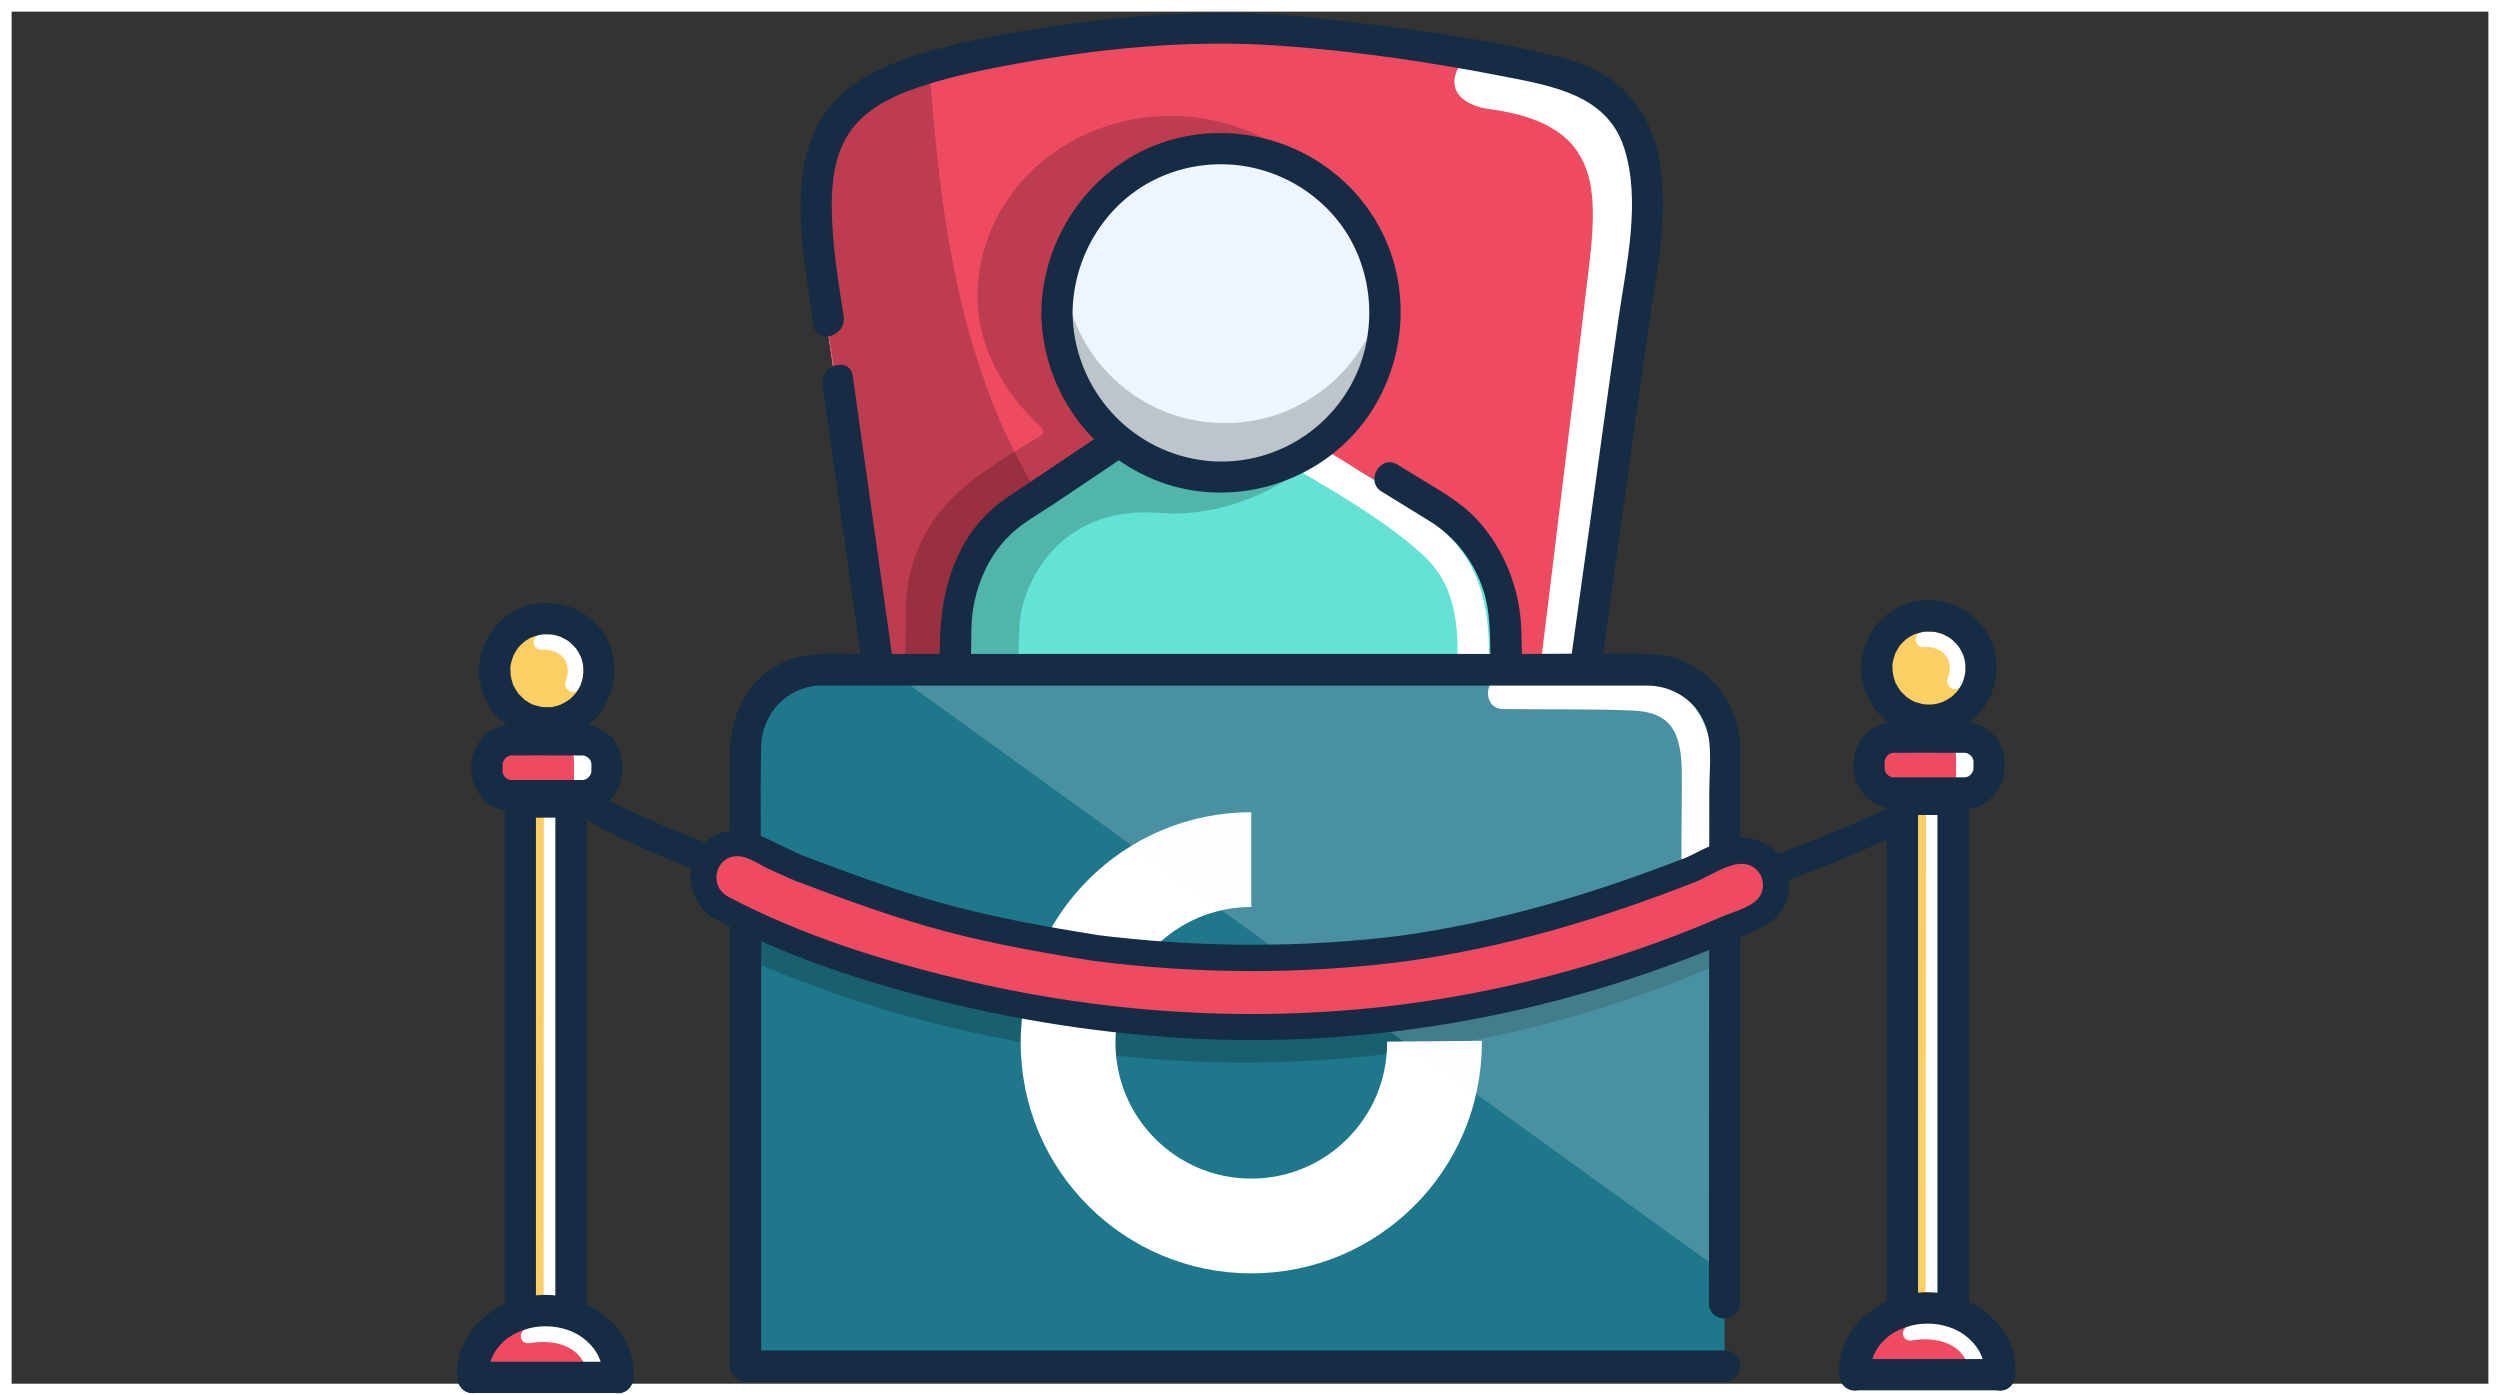 <svg width="215" height="120" viewBox="0 0 215 120" fill="none" xmlns="http://www.w3.org/2000/svg">
<rect x="0" y="0" width="215" height="120" fill="#333333" stroke="none"/>
<g clip-path="url(#clip0_4604_368965)">
<path d="M214 1V119H1V1H214ZM215 0H0V120H215V0Z" fill="white"/>
<path d="M140.85 23.74L133.84 64.67H131.04L87.6 64.89L76.65 64.94L70.48 23.74C69.84 16.27 71.53 10.55 75.31 7.31C77.97 5.03 81.68 3.98 86.34 4.41C86.34 4.41 105.77 1.66 125.67 4.71C127.82 5.04 129.67 5.43 131.28 5.87C143.55 9.22 140.85 15.66 140.85 23.74Z" fill="white"/>
<path d="M136.27 26.15C135.09 35.98 131.58 64.64 131.58 64.64L87.59 64.89L76.64 64.94L70.47 23.74C69.83 16.27 71.52 10.55 75.3 7.31C77.5 6.39 101.2 3.06 104.26 3.34C104.26 3.34 118.97 3.03 126.71 4.16C123.28 7.59 126.01 9.11 128.01 9.37C138.8 10.78 137.31 17.45 136.26 26.14L136.27 26.15Z" fill="#EE4B63"/>
<g opacity="0.2">
<path d="M128.37 65.02H77.19C77.5 63.98 77.77 62.97 77.78 62.23L77.91 52.29C77.95 48.18 79.76 44.51 83.04 41.76C84.67 40.4 87.79 38.48 89.49 37.49C89.76 37.33 89.79 36.96 89.56 36.75C86.42 33.91 84.06 29.88 84.06 25.51C84.06 16.93 91.49 9.97 100.66 9.97C109.83 9.97 117.26 16.93 117.26 25.51C117.26 31.15 114.06 36.09 109.26 38.82L110.58 38.86L122.37 44.93C126 47.55 128.17 51.58 128.24 55.88L128.38 65.02H128.37Z" fill="black"/>
</g>
<path opacity="0.2" d="M70.29 23.04L77.3 63.97L123.55 64.19C121.74 63.13 112.65 60.32 109.13 58.92C83.09 48.53 81.14 21.46 79.87 5.17C67.6 8.53 70.3 14.96 70.3 23.04H70.29Z" fill="black"/>
<path d="M70.74 33.06C72.04 42.32 73.35 51.57 74.65 60.83L75.2 64.77C75.44 66.48 78.04 65.75 77.8 64.05C76.5 54.79 75.19 45.54 73.89 36.28L73.34 32.34C73.1 30.63 70.5 31.36 70.74 33.06Z" fill="#152C44"/>
<path d="M136.69 64.64C137.49 58.93 138.28 53.23 139.08 47.52C139.98 41.06 140.85 34.6 141.78 28.15C142.5 23.17 143.71 17.78 142.48 12.78C141.9 10.44 140.62 8.4 138.7 6.94C136.98 5.64 134.86 5.08 132.78 4.59C126.44 3.08 119.9 2.31 113.43 1.57C105.3 0.64 97.26 1.2 89.21 2.47C85.79 3.01 82.35 3.65 79.04 4.68C76.58 5.44 74.16 6.43 72.27 8.21C68.34 11.91 68.59 17.61 69.19 22.54C69.41 24.34 69.68 26.14 69.96 27.93C70.24 29.72 72.82 28.91 72.56 27.21C72.07 24.1 71.55 20.95 71.53 17.79C71.52 15.64 71.77 13.43 72.94 11.57C74.11 9.71 76.14 8.55 78.19 7.79C81.08 6.73 84.12 6.08 87.14 5.53C94.6 4.16 102.17 3.4 109.76 3.91C116.31 4.35 122.93 5.32 129.36 6.58C133.47 7.39 138.2 8.15 139.67 12.7C141.14 17.25 139.88 22.68 139.2 27.33C138.34 33.23 137.55 39.14 136.73 45.05C135.91 50.96 135 57.39 134.15 63.56C134.13 63.67 134.12 63.78 134.1 63.89C133.86 65.59 136.46 66.32 136.7 64.61L136.69 64.64Z" fill="#152C44"/>
<path d="M129 67.42H85.57C84.08 67.42 82.78 66.64 82.05 65.47C81.64 64.81 81.41 64.04 81.42 63.21L81.54 54.18C81.57 50.44 83.23 46.91 86.08 44.49L95.24 38.33L104.89 38.59L113.8 38.83L118.35 41.34L123.82 44.35C126.92 46.73 128.75 50.4 128.82 54.3L129 67.41V67.42Z" fill="#65E2D6"/>
<path opacity="0.2" d="M112.46 39.94C110.55 41.65 105.51 44.57 99.72 44.11C90.9 43.4 87.86 50.44 87.68 53.7C87.38 59.29 87.71 64.87 87.68 67.42C87.68 67.88 87.66 68.25 87.63 68.49L82.03 68.41L82.06 65.48L82.15 55.95C82.18 52.01 83.37 47.42 86.37 44.88L97.49 38.91L104.89 38.59L113.8 38.83L112.47 39.93L112.46 39.94Z" fill="black"/>
<path d="M111.95 40.61C115.48 42.7 119.18 44.87 122.24 47.6C124.59 49.7 125.24 52.25 125.34 55.31C125.39 56.93 125.29 58.56 125.25 60.19L125.1 65.74C125.05 67.47 127.75 67.47 127.79 65.74C127.88 62.41 128.11 59.05 128.05 55.72C127.99 52.39 127.35 49.02 124.88 46.4C123.1 44.51 120.77 43.04 118.62 41.62C116.88 40.47 115.11 39.35 113.32 38.29C111.83 37.4 110.47 39.73 111.96 40.62L111.95 40.61Z" fill="white"/>
<path d="M118.83 42.28L122.95 44.82C125.13 46.16 126.75 48.27 127.55 50.71C128.15 52.54 128.14 54.37 128.17 56.25L128.26 62.41C128.28 63.8 128.59 65.74 126.65 65.91C126.19 65.95 125.71 65.91 125.25 65.91H91.65C89.52 65.91 87.38 66 85.25 65.91C83.94 65.85 83.42 64.99 83.42 63.77C83.43 61.94 83.47 60.1 83.49 58.27C83.51 56.86 83.51 55.44 83.54 54.03C83.61 50.88 84.92 47.56 87.41 45.52C88.41 44.7 89.6 44.03 90.68 43.31L95.68 39.95L96.58 39.34C98.01 38.38 96.66 36.04 95.22 37.01C92.35 38.94 89.48 40.87 86.61 42.79C82.38 45.63 80.89 50.48 80.83 55.34L80.75 61.94C80.73 63.74 80.5 65.61 81.77 67.09C83.47 69.06 86.35 68.6 88.68 68.6H124.6C125.26 68.6 125.93 68.62 126.59 68.6C129.08 68.51 130.91 66.66 130.97 64.18C131.05 60.85 130.92 57.48 130.83 54.15C130.74 50.82 129.46 47.39 127.14 44.81C125.65 43.15 123.73 42.14 121.86 40.99L120.19 39.96C118.71 39.05 117.36 41.38 118.83 42.29V42.28Z" fill="#152C44"/>
<path d="M105.35 40.84C113.148 40.84 119.47 34.518 119.47 26.72C119.47 18.922 113.148 12.6 105.35 12.6C97.552 12.6 91.23 18.922 91.23 26.72C91.23 34.518 97.552 40.84 105.35 40.84Z" fill="#EEF5FF"/>
<path opacity="0.2" d="M91.88 25.9C91.82 26.38 91.8 26.88 91.8 27.37C91.8 34.75 97.79 40.74 105.17 40.74C112.55 40.74 118.54 34.75 118.54 27.37C118.54 27.18 118.54 27 118.53 26.82C116.73 32.38 111.5 36.39 105.34 36.39C98.84 36.39 93.38 31.93 91.88 25.89V25.9Z" fill="black"/>
<path d="M89.55 26.89C89.63 33.36 93.63 39.14 99.7 41.42C105.77 43.7 112.86 41.73 116.94 36.75C121.02 31.77 121.66 24.48 118.27 18.9C114.88 13.32 108.31 10.49 101.94 11.73C94.75 13.13 89.64 19.66 89.55 26.89C89.53 28.62 92.22 28.62 92.24 26.89C92.3 21.56 95.63 16.62 100.72 14.85C105.81 13.08 111.37 14.63 114.82 18.69C118.27 22.75 118.73 28.92 115.94 33.53C113.15 38.14 107.82 40.47 102.65 39.46C96.63 38.28 92.31 33.01 92.24 26.9C92.22 25.17 89.53 25.16 89.55 26.9V26.89Z" fill="#152C44"/>
<path d="M148.32 64.16V117.48H64.09V64.16C64.09 64.08 64.09 64 64.09 63.93C64.21 60.41 67.11 57.59 70.65 57.59H141.74C145.37 57.59 148.31 60.53 148.31 64.16H148.32Z" fill="#1F778B"/>
<g opacity="0.2">
<path d="M148.55 76.28V82.62C147.96 82.88 147.36 83.13 146.77 83.38C138.3 86.95 129.43 89.3 120.32 90.51C112.72 91.52 105.01 91.65 97.38 90.93C91 90.33 84.66 89.21 78.48 87.52C74.35 86.39 70.28 85.02 66.33 83.36C65.66 83.08 64.99 82.8 64.32 82.51V76.21C64.32 76.13 64.32 76.05 64.32 75.98C64.86 76.25 65.41 76.53 65.96 76.79C66.49 77.04 67.02 77.28 67.56 77.52C67.67 77.57 67.77 77.61 67.89 77.66C67.9 77.66 67.91 77.66 67.92 77.67C67.92 77.67 67.96 77.69 67.98 77.7C68.33 77.82 68.66 77.99 69 78.12C73.15 79.8 77.42 81.17 81.76 82.28C84.62 83.01 87.51 83.62 90.43 84.11C91.23 84.25 92.03 84.37 92.84 84.49C93.04 84.52 93.24 84.55 93.44 84.58C93.47 84.58 93.51 84.59 93.54 84.59C93.55 84.59 93.57 84.59 93.58 84.59C93.6 84.59 93.62 84.59 93.64 84.6C93.66 84.6 93.67 84.6 93.68 84.6C93.71 84.6 93.74 84.6 93.75 84.6C94.08 84.64 94.4 84.68 94.72 84.72C96.43 84.92 98.14 85.09 99.85 85.2C103.53 85.46 107.21 85.52 110.9 85.38C112.86 85.3 114.82 85.18 116.77 84.98C117.78 84.88 118.79 84.78 119.8 84.64C119.8 84.64 119.82 84.64 119.88 84.63C119.89 84.63 119.91 84.63 119.92 84.63C119.96 84.63 120 84.62 120.04 84.61C120.07 84.61 120.09 84.61 120.11 84.6C120.13 84.6 120.15 84.6 120.16 84.6C120.22 84.59 120.24 84.59 120.24 84.59C120.43 84.56 120.62 84.53 120.81 84.51C121.3 84.44 121.79 84.36 122.27 84.29C126.58 83.59 130.84 82.61 135.02 81.35C137.18 80.7 139.33 79.97 141.44 79.18C142.55 78.76 143.64 78.32 144.73 77.87C144.75 77.86 144.77 77.85 144.79 77.84H144.82C144.82 77.84 144.87 77.81 144.9 77.79C144.97 77.76 145.01 77.74 145.01 77.74C145.09 77.7 145.16 77.67 145.23 77.64C145.48 77.53 145.72 77.43 145.97 77.32C146.54 77.07 147.1 76.81 147.67 76.55C147.97 76.41 148.27 76.32 148.56 76.26L148.55 76.28Z" fill="black"/>
</g>
<path d="M127.44 89.51L119.29 89.58V89.68C119.29 96.13 114.06 101.36 107.61 101.36C101.16 101.36 95.93 96.13 95.93 89.68C95.93 83.23 101.16 78 107.61 78V69.85C96.66 69.85 87.78 78.73 87.78 89.68C87.78 100.63 96.66 109.51 107.61 109.51C118.56 109.51 127.44 100.63 127.44 89.68C127.44 89.62 127.44 89.57 127.44 89.51Z" fill="white"/>
<path opacity="0.2" d="M77.13 58.12L147.1 108.63V64.69C147.1 61.06 144.16 58.12 140.53 58.12H77.13Z" fill="#EEF5FF"/>
<path d="M147.29 77.7C147.3 73.91 147.37 70.12 147.33 66.34C147.29 63.06 146.17 59.76 142.73 58.76C140.7 58.17 138.29 58.41 136.18 58.38C133.87 58.35 131.57 58.32 129.26 58.29C127.53 58.27 127.53 60.96 129.26 60.98C132.99 61.03 136.74 60.95 140.46 61.11C141.67 61.16 142.93 61.46 143.68 62.43C144.48 63.47 144.61 65.04 144.63 66.33C144.65 68.07 144.62 69.82 144.61 71.57C144.61 73.61 144.6 75.66 144.59 77.7C144.59 79.43 147.28 79.44 147.28 77.7H147.29Z" fill="white"/>
<path d="M149.64 112.07V96.79C149.66 88.38 149.66 79.96 149.67 71.55V64.67C149.67 60.11 146.46 56.34 141.76 56.24C137.98 56.16 134.2 56.24 130.42 56.24H105.47C97.31 56.24 89.16 56.24 81 56.24H73.22C71.71 56.24 70.1 56.12 68.63 56.51C64.71 57.55 62.76 61.12 62.76 64.95V117.48C62.76 118.21 63.38 118.83 64.11 118.83C73.64 118.83 83.18 118.83 92.71 118.83H137.96C141.42 118.83 144.88 118.83 148.34 118.83C150.07 118.83 150.08 116.14 148.34 116.14C138.81 116.14 129.27 116.14 119.74 116.14H74.49C71.03 116.14 67.57 116.14 64.11 116.14L65.46 117.49V78.29C65.46 73.59 65.36 68.88 65.46 64.18C65.52 61.47 67.58 59.14 70.34 58.96C70.7 58.94 71.06 58.96 71.42 58.96H140.74C141.08 58.96 141.42 58.96 141.76 58.96C144.3 59.01 146.52 60.79 146.94 63.33C147.19 64.86 147 66.55 147 68.08C147 75.76 146.99 83.44 146.98 91.12C146.98 97.74 146.98 104.36 146.97 110.99V112.09C146.97 113.82 149.66 113.83 149.66 112.09L149.64 112.07Z" fill="#152C44"/>
<path d="M165.85 60.63C167.656 60.63 169.12 59.166 169.12 57.36C169.12 55.554 167.656 54.09 165.85 54.09C164.044 54.09 162.58 55.554 162.58 57.36C162.58 59.166 164.044 60.63 165.85 60.63Z" fill="#FCCF65"/>
<path d="M165.55 55.64C165.48 55.64 165.38 55.66 165.5 55.64C165.53 55.64 165.56 55.64 165.59 55.64C165.66 55.64 165.73 55.64 165.81 55.64C165.89 55.64 165.95 55.65 166.02 55.66C166.13 55.66 165.84 55.63 165.99 55.66C166.03 55.66 166.07 55.67 166.1 55.68C166.25 55.71 166.39 55.75 166.54 55.8C166.58 55.81 166.61 55.83 166.65 55.84C166.65 55.84 166.51 55.77 166.57 55.81C166.59 55.81 166.6 55.82 166.62 55.83C166.69 55.87 166.76 55.9 166.83 55.94C166.89 55.98 166.96 56.02 167.02 56.06C167.03 56.06 167.05 56.08 167.06 56.09C167.15 56.15 167.01 56.05 167.01 56.05C167.03 56.08 167.08 56.11 167.1 56.13C167.16 56.18 167.21 56.23 167.26 56.29C167.29 56.32 167.31 56.35 167.34 56.38C167.28 56.28 167.43 56.49 167.34 56.38C167.38 56.45 167.43 56.51 167.47 56.58C167.49 56.62 167.51 56.65 167.53 56.69C167.53 56.71 167.54 56.72 167.55 56.74C167.59 56.81 167.5 56.6 167.53 56.68C167.56 56.76 167.59 56.84 167.61 56.92C167.62 56.96 167.63 57.01 167.64 57.05C167.64 57.07 167.64 57.09 167.65 57.11C167.67 57.2 167.65 57.08 167.65 57.05C167.65 57.16 167.67 57.28 167.67 57.39C167.67 57.44 167.67 57.5 167.67 57.55C167.67 57.59 167.66 57.77 167.67 57.67C167.68 57.57 167.66 57.74 167.65 57.78C167.64 57.85 167.62 57.92 167.61 57.98C167.57 58.12 167.53 58.27 167.48 58.41C167.36 58.74 167.61 59.16 167.95 59.24C168.33 59.33 168.65 59.13 168.78 58.77C169.11 57.81 169.16 56.69 168.6 55.8C168.15 55.09 167.4 54.6 166.59 54.4C166.13 54.29 165.69 54.28 165.23 54.34C164.88 54.39 164.66 54.85 164.76 55.17C164.88 55.56 165.21 55.69 165.59 55.64H165.55Z" fill="white"/>
<path d="M160.05 57.44C160.08 59.92 161.61 62.07 163.92 62.94C166.23 63.81 168.84 63.06 170.34 61.23C171.84 59.4 172.21 56.61 170.92 54.46C169.63 52.31 167.16 51.28 164.73 51.72C162.01 52.21 160.08 54.74 160.04 57.45C160.04 58.15 160.67 58.83 161.39 58.8C162.11 58.77 162.73 58.21 162.74 57.45C162.74 57.32 162.74 57.2 162.76 57.07C162.76 57 162.78 56.8 162.76 57.07C162.79 56.87 162.84 56.67 162.9 56.48C162.94 56.37 162.97 56.25 163.02 56.14C162.91 56.35 163 56.2 163.02 56.14C163.13 55.93 163.25 55.73 163.38 55.53C163.59 55.22 163.27 55.64 163.42 55.48C163.49 55.41 163.55 55.33 163.62 55.26C163.68 55.2 164.09 54.84 163.88 55.01C164.03 54.89 164.2 54.78 164.37 54.69C164.44 54.65 164.51 54.62 164.58 54.58C164.72 54.51 164.72 54.52 164.58 54.58C164.64 54.56 164.69 54.54 164.75 54.52C164.94 54.46 165.13 54.4 165.33 54.36C165.4 54.35 165.67 54.31 165.4 54.34C165.5 54.33 165.61 54.32 165.71 54.32C165.92 54.32 166.13 54.32 166.34 54.34C166.57 54.36 166.03 54.27 166.41 54.35C166.53 54.38 166.65 54.4 166.76 54.43C166.87 54.46 166.99 54.5 167.1 54.54C167.15 54.56 167.33 54.65 167.1 54.54C167.28 54.63 167.45 54.72 167.62 54.82C167.7 54.87 167.78 54.93 167.86 54.99C168.04 55.12 167.65 54.78 167.91 55.04C168.08 55.21 168.24 55.36 168.4 55.54C168.24 55.36 168.37 55.5 168.4 55.54C168.47 55.64 168.53 55.73 168.59 55.84C168.64 55.92 168.87 56.41 168.77 56.15C168.85 56.33 168.91 56.53 168.95 56.72C168.97 56.8 168.98 56.88 169 56.96C169.03 57.12 169.03 57.12 169 56.96C169 57.02 169.01 57.08 169.02 57.15C169.03 57.34 169.03 57.53 169.02 57.71C169.02 57.75 168.96 58.15 169.02 57.84C169.01 57.92 168.99 58 168.97 58.08C168.93 58.28 168.86 58.47 168.8 58.66C168.68 59.01 168.93 58.45 168.75 58.77C168.69 58.87 168.64 58.98 168.58 59.08C168.53 59.16 168.47 59.24 168.42 59.33C168.38 59.39 168.21 59.58 168.38 59.38C168.25 59.53 168.12 59.67 167.98 59.8C167.98 59.8 167.7 60.04 167.85 59.92C168 59.8 167.7 60.03 167.7 60.02C167.5 60.15 167.3 60.26 167.08 60.37C167.13 60.35 167.32 60.29 167.08 60.37C166.97 60.41 166.85 60.45 166.74 60.48C166.66 60.5 166.58 60.52 166.51 60.54C166.51 60.54 166.13 60.61 166.33 60.58C166.53 60.55 166.13 60.59 166.14 60.59C166.04 60.59 165.93 60.59 165.83 60.59C165.73 60.59 165.62 60.58 165.52 60.58C165.2 60.57 165.67 60.63 165.39 60.56C165.15 60.5 164.93 60.44 164.69 60.37C164.33 60.25 164.83 60.44 164.63 60.34C164.51 60.28 164.38 60.22 164.27 60.14C164.2 60.1 164.14 60.06 164.07 60.01C164 59.97 163.94 59.92 163.88 59.87C164 59.96 164 59.96 163.88 59.86C163.74 59.72 163.6 59.58 163.47 59.45C163.21 59.19 163.59 59.66 163.39 59.35C163.32 59.25 163.26 59.16 163.2 59.05C163.14 58.94 163.09 58.84 163.03 58.74C162.89 58.5 163.07 58.92 162.98 58.63C162.9 58.4 162.84 58.17 162.79 57.93C162.75 57.67 162.78 57.88 162.79 57.93C162.77 57.76 162.76 57.6 162.76 57.43C162.76 56.73 162.15 56.05 161.41 56.08C160.67 56.11 160.05 56.67 160.06 57.43L160.05 57.44Z" fill="#152C44"/>
<path d="M170.94 64.68V66.54C170.94 67.35 170.28 68 169.47 68H162.09C161.28 68 160.62 67.34 160.62 66.54V64.68C160.62 64.26 160.8 63.89 161.07 63.62C161.33 63.37 161.69 63.22 162.08 63.22H169.46C170.27 63.22 170.93 63.88 170.93 64.68H170.94Z" fill="white"/>
<path d="M168.22 65.09V66.95C168.22 67.36 168.04 67.74 167.77 68.01H162.1C161.29 68.01 160.63 67.35 160.63 66.55V64.69C160.63 64.27 160.81 63.9 161.08 63.63H166.75C167.56 63.63 168.22 64.29 168.22 65.09Z" fill="#EE4B63"/>
<path d="M162.9 69.56C164.46 69.56 166.03 69.56 167.59 69.56C168.27 69.56 169 69.62 169.67 69.47C171.4 69.09 172.4 67.51 172.4 65.82C172.4 64.13 171.41 62.53 169.67 62.17C168.98 62.03 168.25 62.08 167.55 62.08C166 62.08 164.45 62.04 162.9 62.08C160.84 62.14 159.4 63.76 159.39 65.77C159.38 67.78 160.78 69.5 162.9 69.56C163.63 69.58 164.25 68.92 164.25 68.21C164.25 67.46 163.63 66.89 162.9 66.86C162.65 66.86 162.94 66.88 162.71 66.84C162.48 66.8 162.74 66.86 162.53 66.77C162.37 66.7 162.39 66.69 162.47 66.75C162.42 66.71 162.37 66.66 162.32 66.62C162.27 66.58 162.22 66.53 162.19 66.47C162.28 66.59 162.19 66.47 162.17 66.41C162.08 66.2 162.15 66.46 162.1 66.23C162.05 66 162.07 66.28 162.08 66.04C162.08 65.88 162.08 65.72 162.08 65.56C162.08 65.32 162.06 65.59 162.1 65.37C162.14 65.15 162.08 65.4 162.17 65.19C162.17 65.19 162.28 65 162.21 65.1C162.13 65.21 162.3 65.01 162.32 64.98C162.37 64.93 162.41 64.88 162.47 64.85C162.35 64.94 162.47 64.85 162.53 64.83C162.74 64.74 162.48 64.81 162.71 64.76C162.94 64.71 162.66 64.73 162.9 64.74C162.94 64.74 162.97 64.74 163.01 64.74C164.45 64.73 165.89 64.74 167.33 64.74C167.84 64.74 168.36 64.74 168.87 64.74C168.87 64.74 168.89 64.74 168.9 64.74C169.14 64.74 168.87 64.72 169.09 64.76C169.31 64.8 169.06 64.74 169.27 64.83C169.27 64.83 169.46 64.94 169.36 64.87C169.27 64.81 169.46 64.96 169.48 64.98C169.64 65.14 169.66 65.18 169.7 65.36C169.75 65.59 169.73 65.31 169.72 65.55C169.72 65.63 169.72 65.71 169.72 65.79C169.72 65.87 169.72 65.94 169.72 66.01C169.72 66.26 169.74 65.99 169.7 66.22C169.66 66.45 169.72 66.19 169.63 66.4C169.63 66.4 169.52 66.59 169.59 66.49C169.65 66.4 169.5 66.59 169.48 66.61C169.33 66.76 169.25 66.79 169.1 66.83C168.87 66.88 169.15 66.86 168.91 66.85C168.91 66.85 168.89 66.85 168.88 66.85C168.37 66.85 167.85 66.85 167.34 66.85C165.87 66.85 164.39 66.85 162.92 66.85C161.19 66.85 161.18 69.54 162.92 69.54L162.9 69.56Z" fill="#152C44"/>
<path d="M167.5 68.73H164.52V112.87H167.5V68.73Z" fill="white"/>
<path d="M165.63 69.61L165.6 113.09L163.24 113.74V69.6L165.63 69.61Z" fill="#FCCF65"/>
<path d="M163.61 114.22H167.98C168.71 114.22 169.33 113.6 169.33 112.87V68.74C169.33 68.01 168.71 67.39 167.98 67.39H163.61C162.88 67.39 162.26 68.01 162.26 68.74V112.87C162.26 114.6 164.95 114.61 164.95 112.87V68.74L163.6 70.09H167.97L166.62 68.74V112.87L167.97 111.52H163.6C161.87 111.52 161.86 114.21 163.6 114.21L163.61 114.22Z" fill="#152C44"/>
<path d="M172 117.9C172 118.01 172 118.12 171.99 118.22H159.52C159.52 118.12 159.52 118 159.52 117.9C159.52 115.99 160.91 115.14 162.63 114.17C163.09 113.91 163.59 113.71 164.12 113.56C164.72 113.39 165.36 113.3 166.03 113.3C169.48 113.3 172.02 114.89 172.02 117.89L172 117.9Z" fill="white"/>
<path d="M169.32 118.19C169.32 118.19 169.32 118.25 169.32 118.28H159.5C159.5 118.18 159.5 118.06 159.5 117.96C159.5 116.05 160.89 115.2 162.61 114.23C163.07 113.97 164.51 113.59 164.56 113.93C163.2 114.1 163.54 115.42 164.4 115.28C167.22 114.8 169.33 116.06 169.33 118.19H169.32Z" fill="#EE4B63"/>
<path d="M173.33 118.23C173.58 114.07 169.62 111.13 165.75 111.13C161.88 111.13 157.92 114.07 158.17 118.23C158.21 118.96 158.76 119.58 159.52 119.58C160.22 119.58 160.91 118.96 160.87 118.23C160.8 117.01 161.24 115.98 162.17 115.13C163.1 114.28 164.45 113.83 165.76 113.83C167.07 113.83 168.36 114.25 169.29 115.08C170.27 115.95 170.73 116.98 170.65 118.24C170.61 118.97 171.3 119.59 172 119.59C172.76 119.59 173.3 118.97 173.35 118.24L173.33 118.23Z" fill="#152C44"/>
<path d="M171.99 116.88H159.52C157.79 116.88 157.78 119.57 159.52 119.57H171.99C173.72 119.57 173.73 116.88 171.99 116.88Z" fill="#152C44"/>
<path d="M46.99 60.87C48.796 60.87 50.26 59.406 50.26 57.6C50.26 55.794 48.796 54.33 46.99 54.33C45.184 54.33 43.72 55.794 43.72 57.6C43.72 59.406 45.184 60.87 46.99 60.87Z" fill="#FCCF65"/>
<path d="M46.7 55.88C46.63 55.88 46.53 55.9 46.65 55.88C46.68 55.88 46.71 55.88 46.74 55.88C46.81 55.88 46.88 55.88 46.96 55.88C47.04 55.88 47.1 55.89 47.17 55.9C47.28 55.9 46.99 55.87 47.14 55.9C47.18 55.9 47.22 55.91 47.25 55.92C47.4 55.95 47.54 55.99 47.69 56.04C47.73 56.05 47.76 56.07 47.8 56.08C47.8 56.08 47.66 56.01 47.72 56.05C47.74 56.05 47.75 56.06 47.77 56.07C47.84 56.11 47.91 56.14 47.98 56.18C48.04 56.22 48.11 56.26 48.17 56.3C48.18 56.3 48.2 56.32 48.21 56.33C48.3 56.39 48.16 56.29 48.16 56.29C48.18 56.32 48.23 56.35 48.25 56.37C48.31 56.42 48.36 56.47 48.41 56.53C48.44 56.56 48.46 56.59 48.49 56.62C48.43 56.52 48.58 56.73 48.49 56.62C48.53 56.69 48.58 56.75 48.62 56.82C48.64 56.86 48.66 56.89 48.68 56.93C48.68 56.95 48.69 56.96 48.7 56.98C48.74 57.05 48.65 56.84 48.68 56.92C48.71 57 48.74 57.08 48.76 57.16C48.77 57.2 48.78 57.25 48.79 57.29C48.79 57.31 48.79 57.33 48.8 57.35C48.82 57.44 48.8 57.32 48.8 57.29C48.8 57.4 48.82 57.52 48.82 57.63C48.82 57.68 48.82 57.74 48.82 57.79C48.82 57.83 48.81 58.01 48.82 57.91C48.83 57.81 48.81 57.98 48.8 58.02C48.79 58.09 48.77 58.16 48.76 58.22C48.72 58.36 48.68 58.51 48.63 58.65C48.51 58.98 48.76 59.4 49.1 59.48C49.48 59.57 49.8 59.37 49.93 59.01C50.26 58.05 50.31 56.93 49.75 56.04C49.3 55.33 48.55 54.84 47.74 54.64C47.28 54.53 46.84 54.52 46.38 54.58C46.03 54.63 45.81 55.09 45.91 55.41C46.03 55.8 46.36 55.93 46.74 55.88H46.7Z" fill="white"/>
<path d="M41.19 57.67C41.22 60.15 42.75 62.3 45.06 63.17C47.37 64.04 49.98 63.29 51.48 61.46C52.98 59.63 53.35 56.84 52.06 54.69C50.77 52.54 48.3 51.51 45.87 51.95C43.15 52.44 41.22 54.97 41.18 57.68C41.18 58.38 41.81 59.06 42.53 59.03C43.25 59 43.87 58.44 43.88 57.68C43.88 57.55 43.88 57.43 43.9 57.3C43.9 57.23 43.92 57.03 43.9 57.3C43.93 57.1 43.98 56.9 44.04 56.71C44.08 56.6 44.11 56.48 44.16 56.37C44.05 56.58 44.14 56.43 44.16 56.37C44.27 56.16 44.39 55.96 44.52 55.76C44.73 55.45 44.41 55.87 44.56 55.71C44.63 55.64 44.69 55.56 44.76 55.49C44.82 55.43 45.23 55.07 45.02 55.24C45.17 55.12 45.34 55.01 45.51 54.92C45.58 54.88 45.65 54.85 45.72 54.81C45.86 54.74 45.86 54.75 45.72 54.81C45.78 54.79 45.83 54.77 45.89 54.75C46.08 54.69 46.27 54.63 46.47 54.59C46.54 54.58 46.81 54.54 46.54 54.57C46.64 54.56 46.75 54.55 46.85 54.55C47.06 54.55 47.27 54.55 47.48 54.57C47.71 54.59 47.17 54.5 47.55 54.58C47.67 54.61 47.79 54.63 47.9 54.66C48.01 54.69 48.13 54.73 48.24 54.77C48.29 54.79 48.47 54.88 48.24 54.77C48.42 54.86 48.59 54.95 48.76 55.05C48.84 55.1 48.92 55.16 49 55.22C49.18 55.35 48.79 55.01 49.05 55.27C49.22 55.44 49.38 55.59 49.54 55.77C49.38 55.59 49.51 55.73 49.54 55.77C49.61 55.87 49.67 55.96 49.73 56.07C49.78 56.15 50.01 56.64 49.91 56.38C49.99 56.56 50.05 56.76 50.09 56.95C50.11 57.03 50.12 57.11 50.14 57.19C50.17 57.35 50.17 57.35 50.14 57.19C50.14 57.25 50.15 57.31 50.16 57.38C50.17 57.57 50.17 57.76 50.16 57.94C50.16 57.98 50.1 58.38 50.16 58.07C50.15 58.15 50.13 58.23 50.11 58.31C50.07 58.51 50 58.7 49.94 58.89C49.82 59.24 50.07 58.68 49.89 59C49.83 59.1 49.78 59.21 49.72 59.31C49.67 59.39 49.61 59.47 49.56 59.56C49.52 59.62 49.35 59.81 49.52 59.61C49.39 59.76 49.26 59.9 49.12 60.03C49.12 60.03 48.84 60.27 48.99 60.15C49.14 60.03 48.84 60.26 48.84 60.25C48.64 60.38 48.44 60.49 48.22 60.6C48.27 60.58 48.46 60.52 48.22 60.6C48.11 60.64 47.99 60.68 47.88 60.71C47.8 60.73 47.72 60.75 47.65 60.77C47.65 60.77 47.27 60.84 47.47 60.81C47.67 60.78 47.27 60.82 47.28 60.82C47.18 60.82 47.07 60.82 46.97 60.82C46.87 60.82 46.76 60.81 46.66 60.81C46.34 60.8 46.81 60.86 46.53 60.79C46.29 60.73 46.07 60.67 45.83 60.6C45.47 60.48 45.97 60.67 45.77 60.57C45.65 60.51 45.52 60.45 45.41 60.37C45.34 60.33 45.28 60.29 45.21 60.24C45.14 60.2 45.08 60.15 45.02 60.1C45.14 60.19 45.14 60.19 45.02 60.09C44.88 59.95 44.74 59.81 44.61 59.68C44.35 59.42 44.73 59.89 44.53 59.58C44.46 59.48 44.4 59.39 44.34 59.28C44.28 59.17 44.23 59.07 44.17 58.97C44.03 58.73 44.21 59.15 44.12 58.86C44.04 58.63 43.98 58.4 43.93 58.16C43.89 57.9 43.92 58.11 43.93 58.16C43.91 57.99 43.9 57.83 43.9 57.66C43.9 56.96 43.29 56.28 42.55 56.31C41.81 56.34 41.19 56.9 41.2 57.66L41.19 57.67Z" fill="#152C44"/>
<path d="M52.08 64.91V66.77C52.08 67.58 51.42 68.23 50.61 68.23H43.23C42.42 68.23 41.76 67.57 41.76 66.77V64.91C41.76 64.49 41.94 64.12 42.21 63.85C42.47 63.6 42.83 63.45 43.22 63.45H50.6C51.41 63.45 52.07 64.11 52.07 64.91H52.08Z" fill="white"/>
<path d="M49.36 65.32V67.18C49.36 67.59 49.18 67.97 48.91 68.24H43.24C42.43 68.24 41.77 67.58 41.77 66.78V64.92C41.77 64.5 41.95 64.13 42.22 63.86H47.89C48.7 63.86 49.36 64.52 49.36 65.32Z" fill="#EE4B63"/>
<path d="M44.04 69.79C45.6 69.79 47.17 69.79 48.73 69.79C49.41 69.79 50.14 69.85 50.81 69.7C52.54 69.32 53.54 67.74 53.54 66.05C53.54 64.36 52.55 62.76 50.81 62.4C50.12 62.26 49.39 62.31 48.69 62.31C47.14 62.31 45.59 62.27 44.04 62.31C41.98 62.37 40.54 63.99 40.53 66C40.52 68.01 41.92 69.73 44.04 69.79C44.77 69.81 45.39 69.15 45.39 68.44C45.39 67.69 44.77 67.12 44.04 67.09C43.79 67.09 44.08 67.11 43.85 67.07C43.62 67.03 43.88 67.09 43.67 67C43.51 66.93 43.53 66.92 43.61 66.98C43.56 66.94 43.51 66.89 43.46 66.85C43.41 66.81 43.36 66.76 43.33 66.7C43.42 66.82 43.33 66.7 43.31 66.64C43.22 66.43 43.29 66.69 43.24 66.46C43.19 66.23 43.21 66.51 43.22 66.27C43.22 66.11 43.22 65.95 43.22 65.79C43.22 65.55 43.2 65.82 43.24 65.6C43.28 65.38 43.22 65.63 43.31 65.42C43.31 65.42 43.42 65.23 43.35 65.33C43.27 65.44 43.44 65.24 43.46 65.21C43.51 65.16 43.55 65.11 43.61 65.08C43.49 65.17 43.61 65.08 43.67 65.06C43.88 64.97 43.62 65.04 43.85 64.99C44.08 64.94 43.8 64.96 44.04 64.97C44.08 64.97 44.11 64.97 44.15 64.97C45.59 64.96 47.03 64.97 48.47 64.97C48.98 64.97 49.5 64.97 50.01 64.97C50.01 64.97 50.03 64.97 50.04 64.97C50.28 64.97 50.01 64.95 50.23 64.99C50.45 65.03 50.2 64.97 50.41 65.06C50.41 65.06 50.6 65.17 50.5 65.1C50.41 65.04 50.6 65.19 50.62 65.21C50.78 65.37 50.8 65.41 50.84 65.59C50.89 65.82 50.87 65.54 50.86 65.78C50.86 65.86 50.86 65.94 50.86 66.02C50.86 66.09 50.86 66.17 50.86 66.24C50.86 66.49 50.88 66.22 50.84 66.45C50.8 66.68 50.86 66.42 50.77 66.63C50.77 66.63 50.66 66.82 50.73 66.72C50.79 66.63 50.64 66.82 50.62 66.84C50.47 66.99 50.39 67.02 50.24 67.06C50.01 67.11 50.29 67.09 50.05 67.08C50.05 67.08 50.03 67.08 50.02 67.08C49.51 67.08 48.99 67.08 48.48 67.08H44.06C42.33 67.08 42.32 69.77 44.06 69.77L44.04 69.79Z" fill="#152C44"/>
<path d="M48.64 68.97H45.66V113.11H48.64V68.97Z" fill="white"/>
<path d="M46.77 69.84L46.75 113.32L44.39 113.97V69.83L46.77 69.84Z" fill="#FCCF65"/>
<path d="M44.75 114.45H49.12C49.85 114.45 50.47 113.83 50.47 113.1V68.97C50.47 68.24 49.85 67.62 49.12 67.62H44.75C44.02 67.62 43.4 68.24 43.4 68.97V113.1C43.4 114.83 46.09 114.84 46.09 113.1V68.97L44.74 70.32H49.11L47.76 68.97V113.1L49.11 111.75H44.74C43.01 111.75 43 114.44 44.74 114.44L44.75 114.45Z" fill="#152C44"/>
<path d="M53.14 118.13C53.14 118.24 53.14 118.35 53.13 118.45H40.66C40.66 118.35 40.66 118.23 40.66 118.13C40.66 116.22 42.05 115.37 43.77 114.4C44.23 114.14 44.73 113.94 45.26 113.79C45.86 113.62 46.5 113.53 47.17 113.53C50.62 113.53 53.16 115.12 53.16 118.12L53.14 118.13Z" fill="white"/>
<path d="M50.46 118.42C50.46 118.42 50.46 118.48 50.46 118.51H40.64C40.64 118.41 40.64 118.29 40.64 118.19C40.64 116.28 42.03 115.43 43.75 114.46C44.21 114.2 45.65 113.82 45.7 114.16C44.34 114.33 44.68 115.65 45.54 115.51C48.36 115.03 50.47 116.29 50.47 118.42H50.46Z" fill="#EE4B63"/>
<path d="M54.48 118.46C54.73 114.3 50.77 111.36 46.9 111.36C43.03 111.36 39.07 114.3 39.32 118.46C39.36 119.19 39.91 119.81 40.67 119.81C41.37 119.81 42.06 119.19 42.02 118.46C41.95 117.24 42.39 116.21 43.32 115.36C44.25 114.51 45.6 114.06 46.91 114.06C48.22 114.06 49.51 114.48 50.44 115.31C51.42 116.18 51.88 117.21 51.8 118.47C51.76 119.2 52.45 119.82 53.15 119.82C53.91 119.82 54.45 119.2 54.5 118.47L54.48 118.46Z" fill="#152C44"/>
<path d="M53.13 117.11H40.66C38.93 117.11 38.92 119.8 40.66 119.8H53.13C54.86 119.8 54.87 117.11 53.13 117.11Z" fill="#152C44"/>
<path d="M50.89 70.78C57.63 74.43 65.2 76.89 72.56 78.9C89.88 83.62 108.13 85 125.93 82.63C138.98 80.89 151.65 77.12 163.61 71.61C165.03 70.95 163.8 68.85 162.38 69.51C142.63 78.61 120.87 82.56 99.18 81C85.43 80.02 71.73 76.94 58.94 71.78C56.65 70.86 54.32 69.87 52.12 68.68C50.74 67.93 49.51 70.04 50.89 70.78Z" fill="#152C44"/>
<path d="M62.67 77.88C64.3 78.76 66.03 79.48 67.73 80.2C71.68 81.86 75.75 83.23 79.88 84.36C86.06 86.05 92.4 87.17 98.78 87.77C106.41 88.49 114.12 88.36 121.71 87.35C130.82 86.14 139.69 83.79 148.16 80.22C149.46 79.67 150.75 79.11 152.04 78.52C153.45 77.87 153.91 75.72 153.1 74.47C152.16 73.02 150.56 72.71 149.05 73.41C148.49 73.67 147.92 73.93 147.36 74.18C147.11 74.29 146.87 74.4 146.62 74.5C146.48 74.56 146.34 74.62 146.2 74.68C145.8 74.85 146.86 74.41 146.17 74.69C145.06 75.15 143.94 75.6 142.82 76.02C140.71 76.82 138.56 77.54 136.4 78.2C132.22 79.46 127.96 80.44 123.65 81.14C123.16 81.22 122.68 81.29 122.19 81.37C121.93 81.41 121.67 81.44 121.41 81.48C120.98 81.54 121.32 81.49 121.41 81.48C121.91 81.41 121.33 81.48 121.22 81.5C120.2 81.63 119.18 81.74 118.16 81.84C116.21 82.03 114.25 82.16 112.29 82.23C108.61 82.37 104.92 82.31 101.24 82.05C99.53 81.93 97.81 81.77 96.11 81.56C95.69 81.51 95.27 81.46 94.85 81.4C94.34 81.33 95.63 81.51 94.94 81.41C94.71 81.38 94.48 81.35 94.25 81.31C93.44 81.19 92.64 81.07 91.84 80.93C88.93 80.44 86.03 79.83 83.17 79.1C78.83 77.99 74.56 76.62 70.41 74.95C70.04 74.8 69.67 74.61 69.28 74.49C69.36 74.52 70.12 74.85 69.69 74.66C69.61 74.62 69.52 74.59 69.44 74.55C69.28 74.48 69.12 74.41 68.96 74.34C68.42 74.11 67.89 73.86 67.36 73.62C66.8 73.36 66.25 73.08 65.7 72.8C65.68 72.79 65.65 72.78 65.63 72.76C64.27 72.02 62.34 72.38 61.58 73.82C60.82 75.26 61.19 77.08 62.64 77.87L62.67 77.88Z" fill="#EE4B63"/>
<path d="M61.35 78.95C68.01 82.49 75.48 84.84 82.8 86.54C90.12 88.24 98.11 89.29 105.85 89.43C120.93 89.7 135.91 86.58 149.72 80.55C151.16 79.92 152.7 79.45 153.44 77.95C154.04 76.73 154.05 75.18 153.33 74C152.57 72.75 151.17 71.99 149.71 72.03C148.02 72.07 146.31 73.18 144.8 73.85C143.65 74.36 144.47 76.36 145.67 75.9C145.86 75.83 146.05 75.74 146.24 75.66C147.4 75.16 146.56 73.14 145.37 73.61C137.19 76.82 128.91 79.32 120.18 80.51C118.94 80.68 119.22 82.85 120.48 82.72C120.71 82.69 120.95 82.66 121.18 82.63C122.42 82.46 122.14 80.26 120.88 80.42C111.94 81.56 102.96 81.51 94.02 80.37C92.77 80.21 92.48 82.33 93.72 82.58C93.95 82.63 94.19 82.65 94.43 82.68C95.67 82.84 95.98 80.67 94.73 80.47C90.46 79.78 86.24 79.05 82.05 77.95C77.53 76.77 73.22 75.16 68.86 73.51C67.5 73 66.94 75.15 68.26 75.68C68.35 75.72 68.44 75.76 68.53 75.8L69.66 73.86C68.14 73.22 66.7 72.43 65.19 71.78C63.92 71.23 62.44 71.25 61.24 71.97C58.62 73.54 58.88 77.42 61.35 78.96C62.58 79.73 63.71 77.78 62.48 77.02C60.87 76.02 61.64 73.48 63.57 73.64C64.44 73.71 65.28 74.34 66.05 74.7C66.86 75.08 67.69 75.45 68.52 75.8C69.83 76.36 70.98 74.45 69.65 73.86C69.38 73.74 69.11 73.63 68.84 73.52L68.24 75.69C72.6 77.34 76.91 78.94 81.43 80.13C85.62 81.23 89.84 81.96 94.11 82.65L94.41 80.44C94.23 80.42 94.55 80.47 94.3 80.42L94 82.63C102.93 83.77 111.92 83.83 120.86 82.68L120.56 80.47C120.33 80.5 120.3 80.51 120.46 80.48L120.76 82.69C129.49 81.5 137.77 79 145.95 75.79L145.08 73.74C144.88 73.83 145.17 73.71 145.05 73.75L145.92 75.8C147.03 75.31 148.48 74.35 149.69 74.29C151.06 74.22 151.98 75.57 151.48 76.82C151.02 77.96 149.16 78.37 148.14 78.81C146.51 79.51 144.87 80.18 143.2 80.8C137.1 83.07 130.77 84.75 124.35 85.83C110.85 88.1 96.94 87.51 83.61 84.45C76.4 82.79 69.02 80.52 62.46 77.03C61.18 76.35 60.05 78.29 61.33 78.97L61.35 78.95Z" fill="#152C44"/>
</g>
<defs>
<clipPath id="clip0_4604_368965">
<rect width="215" height="120" fill="white"/>
</clipPath>
</defs>
</svg>
